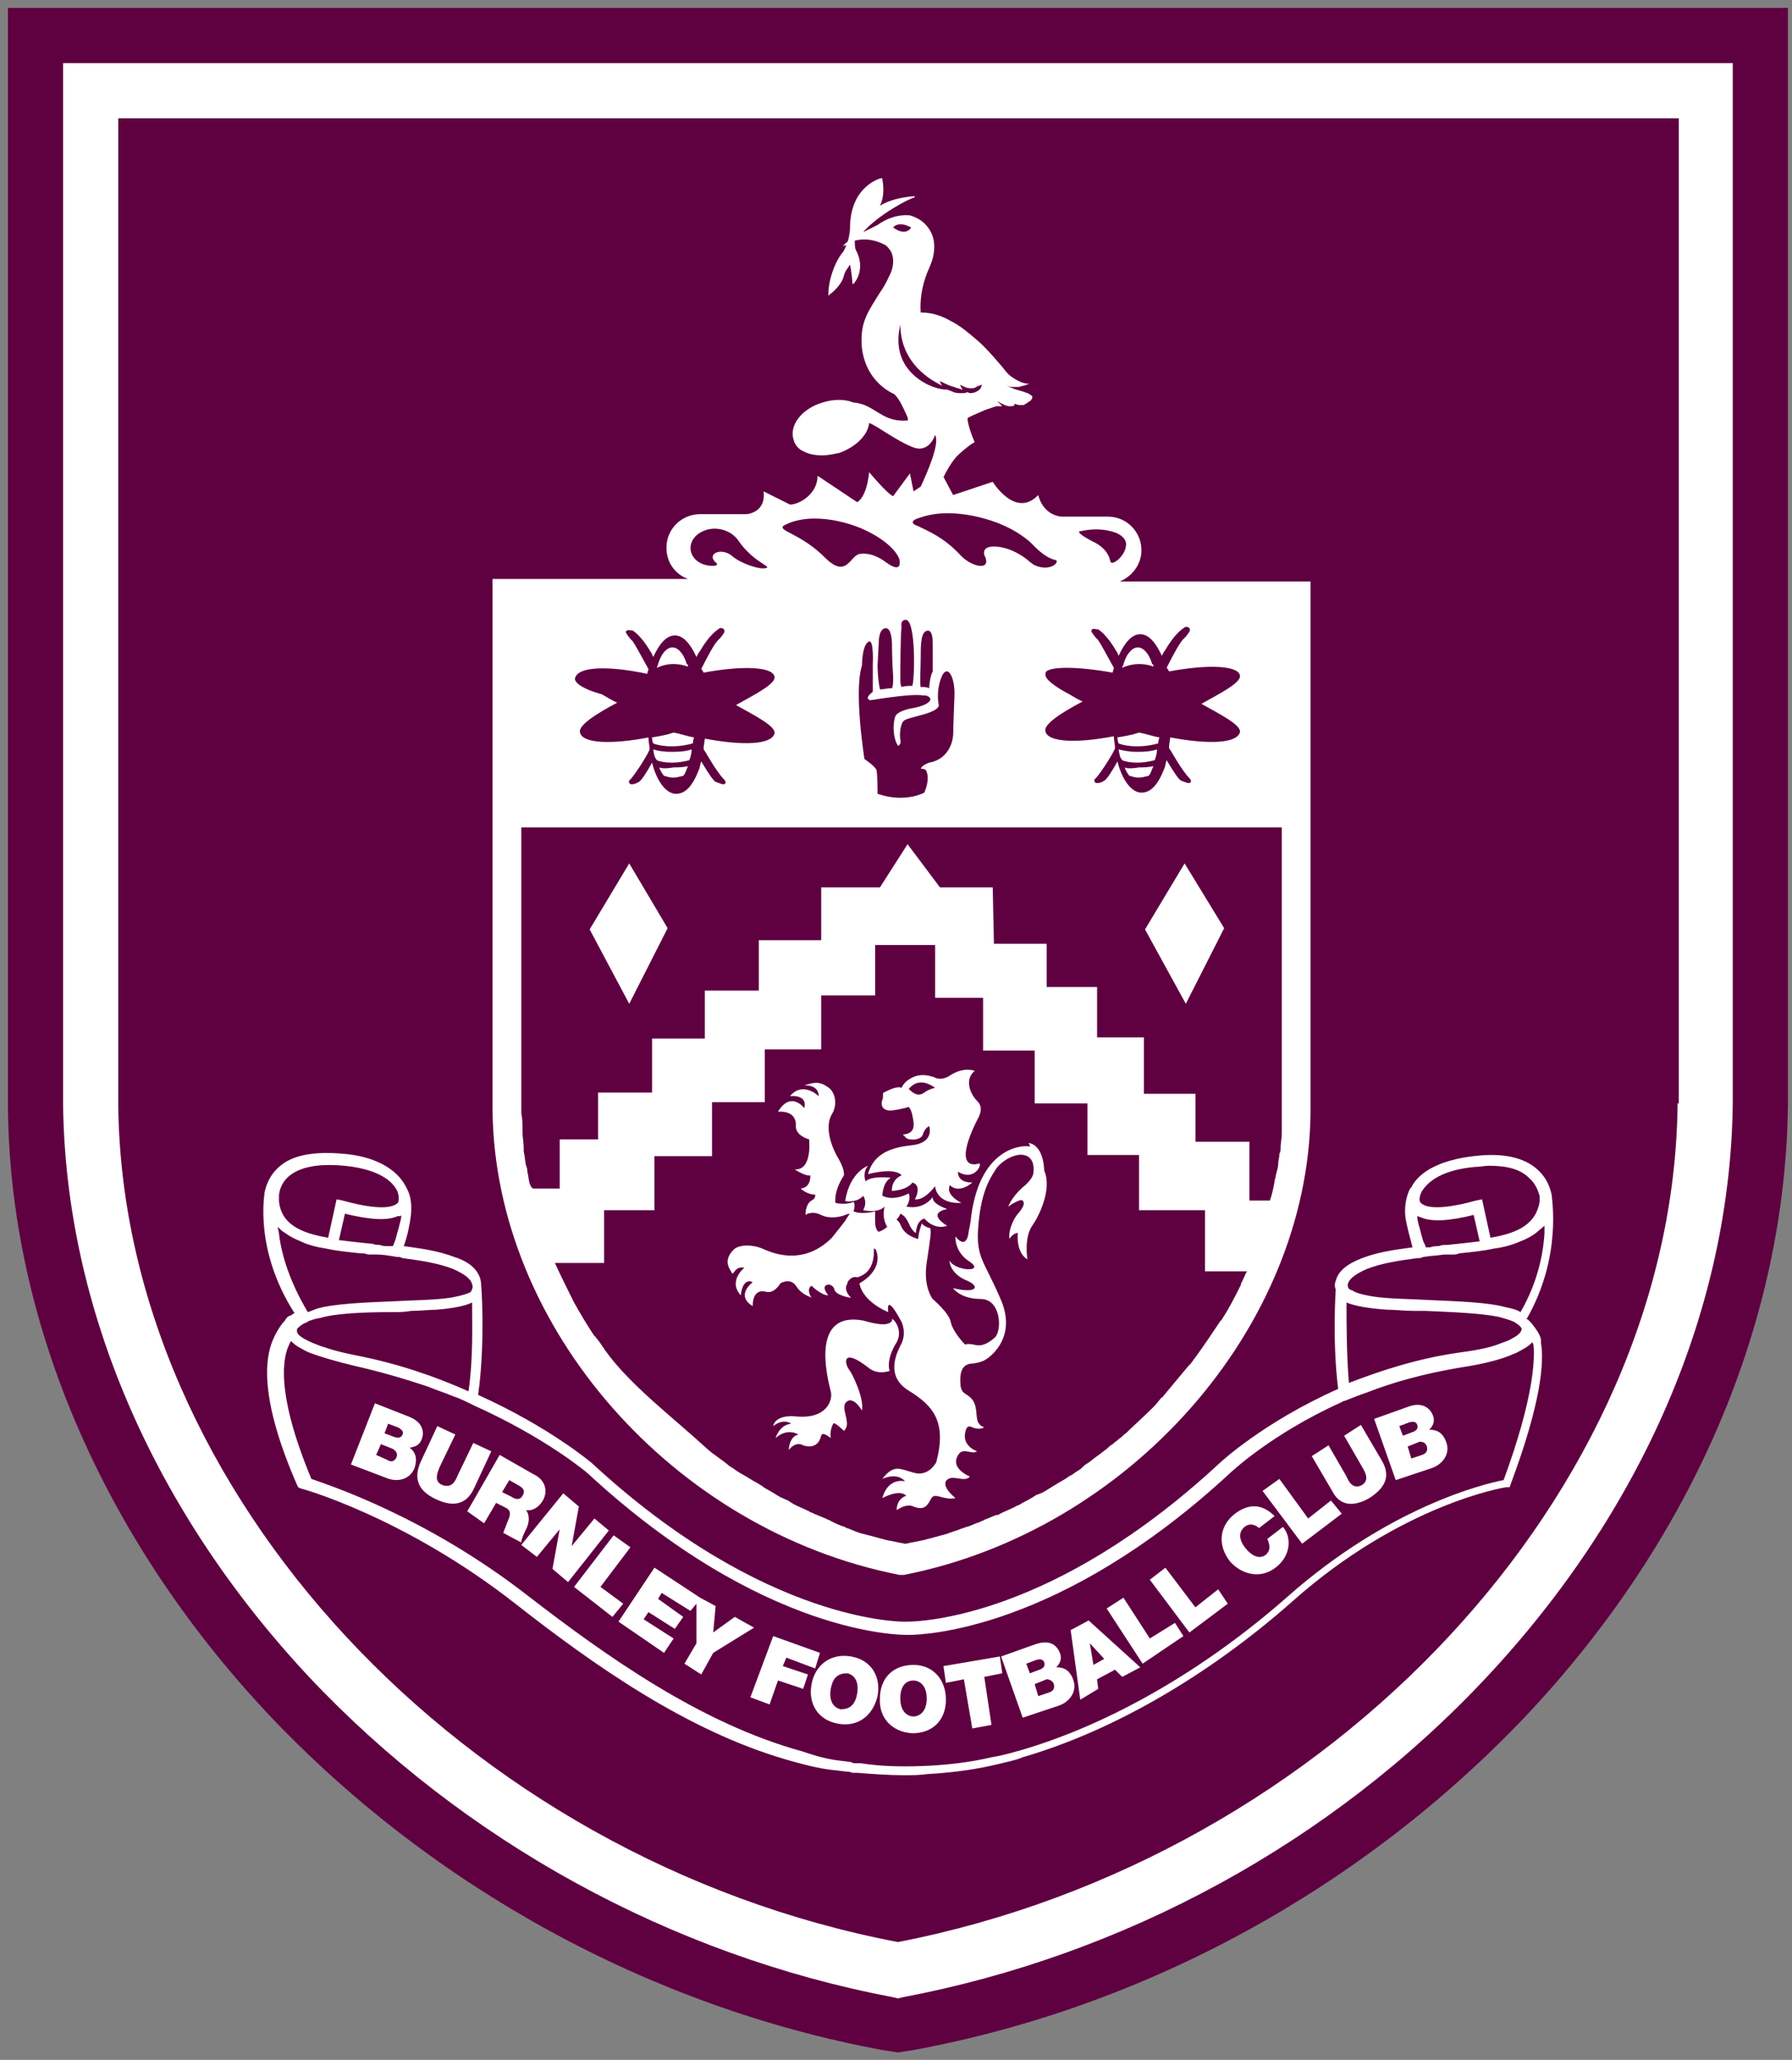 <?xml version="1.0" encoding="UTF-8"?>
<svg width="295" height="339" fill="none" version="1.1" viewBox="0 0 295 339" xmlns="http://www.w3.org/2000/svg">
 <rect x="0" y="0" width="295" height="339" fill="#808080" stroke="none"/>
 <path transform="matrix(3.574 0 0 3.574 -30.607 -8.967)" d="m49.204 96.906c-10.718-1.989-20.774-7.514-28.287-15.47-7.624-8.121-11.934-18.122-11.989-28.066v-50.497h81.989v50.497c-0.111 10-4.365 19.945-11.989 28.066-7.514 7.956-17.514 13.481-28.287 15.47l-0.718 0.111z" clip-path="url(#clipPath574)" fill="#5f0041"/>
 <g fill="#fff">
  <path transform="matrix(3.574 0 0 3.574 -30.607 -8.967)" d="m11.47 5.414v47.956c0.111 9.337 4.144 18.674 11.326 26.354 7.127 7.569 16.685 12.818 26.906 14.751l0.221 0.055 0.221-0.055c10.221-1.934 19.779-7.127 26.906-14.751 7.182-7.68 11.216-17.017 11.326-26.409v-47.901zm74.365 47.901c-0.166 17.845-15.967 34.751-35.912 38.619-20-3.812-35.746-20.773-35.912-38.564v-45.414h71.878v45.359z" clip-path="url(#clipPath568)"/>
  <path transform="matrix(3.574 0 0 3.574 -30.607 -8.967)" d="m27.436 69.171c0.276-0.055 0.442-0.111 0.552-0.387 0.111-0.276 0.111-0.773-0.608-1.05l-1.547-0.608-1.105 2.818 1.602 0.608c0.497 0.221 1.105 0.111 1.326-0.442 0.166-0.497 0-0.773-0.221-0.939zm-0.608 0.442c-0.111 0.221-0.276 0.221-0.442 0.111l-0.497-0.221 0.221-0.497 0.552 0.221c0.166 0.111 0.221 0.221 0.166 0.387zm0.276-1.05c-0.055 0.166-0.221 0.166-0.387 0.111l-0.442-0.166 0.166-0.442 0.442 0.166c0.221 0.111 0.276 0.221 0.221 0.332z" clip-path="url(#clipPath562)"/>
  <path transform="matrix(3.574 0 0 3.574 -30.607 -8.967)" d="m29.536 68.564-0.829-0.387-0.773 1.657c-0.332 0.773-0.111 1.326 0.718 1.713 0.829 0.387 1.436 0.221 1.768-0.552l0.773-1.657-0.829-0.387-0.718 1.492c-0.111 0.276-0.276 0.608-0.718 0.442-0.387-0.166-0.221-0.552-0.111-0.829z" clip-path="url(#clipPath556)"/>
  <path transform="matrix(3.574 0 0 3.574 -30.607 -8.967)" d="m30.862 72.652 0.552-0.939 0.442 0.221c0.332 0.166 0.166 0.442 0.055 0.718-0.055 0.166-0.111 0.276-0.166 0.442l0.829 0.442c0-0.166 0.166-0.497 0.221-0.608 0.166-0.332 0.166-0.663 0-0.884 0.332 0.055 0.608-0.166 0.773-0.442 0.276-0.497 0.055-0.994-0.442-1.215l-1.547-0.884-1.492 2.597zm1.16-1.989 0.387 0.221c0.332 0.166 0.332 0.332 0.221 0.497-0.111 0.221-0.332 0.166-0.497 0.055l-0.442-0.221z" clip-path="url(#clipPath550)"/>
  <path transform="matrix(3.574 0 0 3.574 -30.607 -8.967)" d="m33.293 74.199 1.05-1.271-0.332 1.823 0.718 0.608 1.878-2.376-0.663-0.552-1.05 1.271 0.332-1.823-0.718-0.608-1.934 2.376z" clip-path="url(#clipPath544)"/>
  <path transform="matrix(3.574 0 0 3.574 -30.607 -8.967)" d="m36.773 76.961 0.497-0.608-1.05-0.773 1.381-1.823-0.773-0.552-1.823 2.376z" clip-path="url(#clipPath538)"/>
  <path transform="matrix(3.574 0 0 3.574 -30.607 -8.967)" d="m39.149 78.619 0.442-0.663-1.381-0.884 0.221-0.332 1.216 0.773 0.387-0.552-1.16-0.829 0.166-0.276 1.326 0.829 0.276-0.332v1.823l-0.552 0.939 0.773 0.497 0.552-0.995 1.879-1.16-0.884-0.497-0.995 0.718 0.111-1.216-0.718-0.387-2.099-1.381-1.657 2.486z" clip-path="url(#clipPath532)"/>
  <path transform="matrix(3.574 0 0 3.574 -30.607 -8.967)" d="m44.011 80.994 0.387-1.105 1.16 0.387 0.221-0.663-1.16-0.387 0.166-0.387 1.326 0.497 0.221-0.718-2.155-0.773-1.05 2.818z" clip-path="url(#clipPath526)"/>
  <path transform="matrix(3.574 0 0 3.574 -30.607 -8.967)" d="m45.945 80.055c-0.166 0.884 0.276 1.657 1.216 1.823 0.884 0.166 1.602-0.332 1.823-1.271 0.166-0.884-0.276-1.657-1.216-1.823-0.939-0.166-1.657 0.387-1.823 1.271zm0.884 0.221c0.111-0.663 0.497-0.718 0.773-0.718 0.221 0.055 0.552 0.276 0.442 0.939-0.111 0.663-0.497 0.718-0.773 0.718-0.221-0.055-0.552-0.276-0.442-0.939z" clip-path="url(#clipPath520)"/>
  <path transform="matrix(3.574 0 0 3.574 -30.607 -8.967)" d="m50.586 82.32c0.939 0 1.547-0.608 1.547-1.547 0-0.939-0.608-1.602-1.492-1.602-0.939 0-1.547 0.608-1.547 1.547-0.055 0.884 0.552 1.547 1.492 1.602zm0.055-2.431c0.221 0 0.608 0.166 0.608 0.829s-0.387 0.829-0.608 0.829-0.608-0.166-0.608-0.829 0.332-0.829 0.608-0.829z" clip-path="url(#clipPath514)"/>
  <path transform="matrix(3.574 0 0 3.574 -30.607 -8.967)" d="m52.961 79.834 0.387 2.265 0.884-0.166-0.332-2.21 0.829-0.166-0.111-0.773-2.597 0.442 0.111 0.773z" clip-path="url(#clipPath508)"/>
  <path transform="matrix(3.574 0 0 3.574 -30.607 -8.967)" d="m57.326 81.05c0.497-0.166 0.884-0.663 0.663-1.216-0.166-0.442-0.442-0.552-0.773-0.552 0.166-0.166 0.276-0.387 0.166-0.663-0.111-0.276-0.387-0.663-1.16-0.387l-1.547 0.552 0.994 2.818zm-0.221-0.995c0.055 0.221-0.055 0.332-0.221 0.387l-0.497 0.166-0.166-0.552 0.552-0.221c0.111 0 0.276 0.055 0.332 0.221zm-0.829-1.105c0.166-0.055 0.332-0.055 0.387 0.111 0.055 0.166-0.055 0.276-0.221 0.332l-0.442 0.166-0.166-0.442z" clip-path="url(#clipPath502)"/>
  <path transform="matrix(3.574 0 0 3.574 -30.607 -8.967)" d="m59.149 80.276-0.055-0.442 0.829-0.442 0.332 0.332 0.829-0.442-2.376-2.155-0.829 0.442 0.442 3.204zm-0.387-2.099 0.663 0.718-0.497 0.276z" clip-path="url(#clipPath496)"/>
  <path transform="matrix(3.574 0 0 3.574 -30.607 -8.967)" d="m63.072 77.845-0.387-0.608-1.16 0.718-1.215-1.879-0.773 0.497 1.657 2.542z" clip-path="url(#clipPath490)"/>
  <path transform="matrix(3.574 0 0 3.574 -30.607 -8.967)" d="m65.116 76.354-0.442-0.663-1.05 0.829-1.381-1.823-0.718 0.552 1.823 2.431z" clip-path="url(#clipPath484)"/>
  <path transform="matrix(3.574 0 0 3.574 -30.607 -8.967)" d="m67.381 74.641c0.663-0.552 0.663-1.381 0.276-1.823l-0.718 0.552c0.111 0.276 0.166 0.497-0.055 0.718-0.332 0.276-0.718 0-0.939-0.276-0.276-0.332-0.387-0.718-0.055-0.995 0.276-0.221 0.552-0.055 0.663 0.055l0.718-0.552c-0.552-0.552-1.16-0.608-1.823-0.111-0.718 0.552-0.829 1.437-0.221 2.21 0.552 0.608 1.437 0.829 2.155 0.221z" clip-path="url(#clipPath478)"/>
  <path transform="matrix(3.574 0 0 3.574 -30.607 -8.967)" d="m70.365 72.21-0.497-0.608-1.05 0.829-1.326-1.823-0.773 0.552 1.823 2.431z" clip-path="url(#clipPath472)"/>
  <path transform="matrix(3.574 0 0 3.574 -30.607 -8.967)" d="m71.635 71.492c0.773-0.497 0.995-1.05 0.552-1.768l-0.939-1.602-0.773 0.497 0.829 1.437c0.166 0.276 0.332 0.608 0 0.829-0.387 0.221-0.608-0.111-0.718-0.387l-0.829-1.437-0.773 0.497 0.939 1.602c0.332 0.663 0.939 0.773 1.713 0.331z" clip-path="url(#clipPath466)"/>
  <path transform="matrix(3.574 0 0 3.574 -30.607 -8.967)" d="m74.508 70.11c0.497-0.166 0.884-0.663 0.663-1.216-0.166-0.442-0.442-0.552-0.773-0.552 0.166-0.166 0.276-0.387 0.166-0.663-0.111-0.276-0.442-0.663-1.16-0.387l-1.547 0.552 0.995 2.818zm-0.221-0.995c0.055 0.221-0.055 0.332-0.221 0.387l-0.497 0.166-0.166-0.552 0.552-0.221c0.166 0 0.276 0.055 0.332 0.221zm-0.829-1.105c0.166-0.055 0.332-0.055 0.387 0.111 0.055 0.166-0.055 0.276-0.221 0.332l-0.442 0.166-0.166-0.442z" clip-path="url(#clipPath460)"/>
  <path transform="matrix(3.574 0 0 3.574 -30.607 -8.967)" d="m79.094 63.425-0.166-0.166h-0.055c1.657-2.873 1.16-5.58 1.16-5.746-0.055-0.221-0.166-0.718-0.663-1.16-0.608-0.552-1.602-0.773-2.928-0.608-1.437 0.166-2.486 0.663-2.873 1.437l-0.055 0.055c-0.111 0.221-0.276 0.663-0.221 1.271 0.055 0.442 0.221 0.994 0.332 1.436-0.829 0.111-1.602 0.221-2.321 0.497-0.718 0.276-1.105 0.608-1.215 1.05-0.055 0.111-0.055 0.276 0 0.387 0 0-0.166 2.376 0.111 4.586-3.481 1.547-5.47 3.425-5.47 3.425-7.624 7.072-13.702 7.293-14.42 7.293h-0.055c-0.055 0-6.409 0.111-14.42-7.293 0 0-1.934-1.657-5.249-3.149 0.332-2.32 0.166-5.138 0.111-5.304-0.111-0.442-0.497-0.829-1.216-1.05-0.718-0.276-1.492-0.387-2.32-0.497 0.166-0.442 0.276-0.995 0.332-1.437 0.055-0.608-0.055-0.995-0.221-1.271 0-0.055-0.055-0.055-0.055-0.111-0.442-0.773-1.436-1.326-2.873-1.437-1.326-0.111-2.32 0.055-2.928 0.608-0.497 0.442-0.608 0.939-0.663 1.16 0 0.111-0.497 2.652 1.381 5.58 0 0-0.055 0-0.111 0.055 0 0-0.055 0.055-0.111 0.055-0.111 0.055-0.166 0.111-0.221 0.221-0.166 0.166-0.387 0.497-0.552 0.884-0.387 0.884-0.608 2.762 1.105 6.685l0.055 0.111 0.111 0.055c0.055 0 4.807 1.326 9.889 5.304 3.591 2.818 7.901 5.856 12.486 7.182l0.387 0.111c0.608 0.166 1.271 0.332 1.934 0.387l0.442 0.055c0.055 0 0.166 0 0.276 0.055h0.221c0.718 0.055 1.436 0.111 2.155 0.111 0.387 0 0.718 0 1.105-0.055 0.939-0.055 1.934-0.166 2.928-0.387 0.718-0.166 1.216-0.276 1.437-0.387 4.199-1.216 8.619-3.812 12.431-7.182 5.028-4.475 9.779-5.249 9.834-5.249h0.166l0.055-0.166c1.381-3.702 1.547-5.58 1.381-6.519 0.055-0.276-0.276-0.663-0.442-0.884zm-5.028-6.077c0.387-0.608 1.215-0.995 2.431-1.105 0.221 0 0.442-0.055 0.663-0.055 0.829 0 1.437 0.166 1.823 0.552 0.387 0.332 0.442 0.718 0.497 0.829v0.221 0.055c-0.166 0.995-0.939 1.437-2.265 1.657l-0.387-1.768-0.276 0.055c-1.989 0.552-2.431 0.221-2.542 0.111-0.166-0.166 0.055-0.552 0.055-0.552zm-0.055 1.215c0.497 0.221 1.326 0.166 2.431-0.111l0.276 1.216c-0.442 0.055-0.939 0.111-1.492 0.166h-0.055c-0.111 0-0.221 0-0.331 0.055-0.111 0-0.276 0-0.387 0.055h-0.221c0-0.055-0.055-0.166-0.111-0.276-0.055-0.166-0.111-0.387-0.166-0.608-0.055-0.166-0.111-0.387-0.111-0.552 0.055 0 0.111 0.055 0.166 0.055zm-3.37 3.094c0.055-0.276 0.387-0.497 0.884-0.718 0.718-0.276 1.492-0.387 2.321-0.497 0.111 0 0.166 0 0.276-0.055 0.332-0.055 0.608-0.055 0.939-0.111h0.055 0.111 0.221c0.111 0 0.221 0 0.332-0.055 0.552-0.055 1.105-0.111 1.602-0.221 0.442-0.055 0.829-0.166 1.216-0.332 0.276-0.111 0.497-0.221 0.718-0.387 0.111-0.111 0.276-0.221 0.387-0.332v0.332c-0.055 0.994-0.332 2.32-1.105 3.646-0.166-0.111-0.387-0.166-0.663-0.221-0.773-0.221-2.155-0.276-3.481-0.332-0.939-0.055-1.934-0.055-2.652-0.166-0.663-0.111-0.884-0.221-0.939-0.276-0.221-0.055-0.221-0.166-0.221-0.276zm-0.055 0.939v-0.111c0.387 0.166 1.05 0.276 1.879 0.332 0.387 0 0.773 0.055 1.215 0.055h0.552c1.271 0.055 2.597 0.111 3.37 0.276 0.221 0.055 0.387 0.111 0.552 0.166 0.111 0.055 0.166 0.055 0.221 0.111 0.276 0.166 0.276 0.276 0.276 0.276 0 0.111-0.111 0.276-0.442 0.442-0.166 0.111-0.387 0.166-0.663 0.276-0.442 0.166-1.05 0.276-1.878 0.387-1.879 0.276-3.536 0.829-4.972 1.381-0.111-1.326-0.111-2.762-0.111-3.591zm-43.536-4.144c0 0.166-0.055 0.332-0.111 0.552s-0.111 0.387-0.166 0.608c-0.055 0.111-0.055 0.166-0.111 0.276h-0.221c-0.111 0-0.276 0-0.387-0.055-0.111 0-0.221 0-0.332-0.055h-0.055c-0.552-0.055-1.05-0.111-1.492-0.166l0.276-1.215c1.16 0.276 1.934 0.332 2.431 0.111 0.11 0 0.166 0 0.166-0.055zm-5.193-1.768c0.497-0.442 1.381-0.608 2.542-0.497 1.215 0.111 2.099 0.497 2.431 1.105 0.055 0.055 0.166 0.442 0.055 0.608-0.111 0.111-0.552 0.442-2.542-0.111l-0.276-0.055-0.387 1.768c-1.326-0.221-2.155-0.663-2.265-1.657v-0.055-0.221c0-0.111 0.055-0.552 0.442-0.884zm-0.442 2.652c0-0.111-0.055-0.221-0.055-0.332 0.111 0.111 0.221 0.221 0.332 0.276 0.221 0.166 0.442 0.276 0.718 0.387 0.332 0.166 0.773 0.276 1.16 0.332 0.497 0.111 1.05 0.166 1.602 0.221 0.111 0 0.221 0 0.332 0.055h0.221 0.111 0.055c0.332 0 0.608 0.055 0.939 0.111 0.111 0 0.166 0 0.276 0.055 0.829 0.111 1.602 0.221 2.321 0.497 0.497 0.221 0.829 0.442 0.884 0.718 0.055 0.111 0 0.221-0.055 0.332-0.055 0.055-0.332 0.166-0.939 0.276-0.718 0.111-1.713 0.111-2.652 0.166-1.326 0.055-2.707 0.111-3.481 0.332-0.166 0.055-0.276 0.111-0.442 0.166-0.829-1.381-1.216-2.652-1.326-3.591zm0.829 4.475v-0.111c0.055-0.055 0.166-0.166 0.276-0.221 0.055-0.055 0.166-0.055 0.221-0.111 0.055-0.055 0.166-0.055 0.276-0.11 0.055 0 0.166-0.055 0.276-0.055 0.718-0.221 2.044-0.276 3.37-0.276 0.276 0 0.552 0 0.829-0.055 0.442 0 0.829-0.055 1.16-0.055 0.718-0.055 1.326-0.166 1.657-0.332v0.111c0 0.884 0.055 2.486-0.166 3.978-1.492-0.663-3.204-1.271-5.193-1.657-0.552-0.111-0.994-0.221-1.326-0.332-0.111-0.055-0.221-0.055-0.332-0.111-1.05-0.387-1.05-0.608-1.05-0.663zm55.58 6.851c-0.884 0.166-5.249 1.215-9.945 5.359-3.757 3.315-8.121 5.856-12.265 7.072-0.221 0.055-0.718 0.221-1.381 0.332-0.939 0.221-1.878 0.332-2.818 0.387-1.05 0.055-2.155 0.055-3.204-0.111h-0.221c-0.055 0-0.166 0-0.221-0.055l-0.442-0.055c-0.497-0.055-0.994-0.166-1.492-0.332l-0.332-0.11c-4.641-1.271-9.005-4.365-12.652-7.182-4.696-3.646-9.171-5.083-9.945-5.359-1.657-3.978-1.326-5.635-0.994-6.243 0-0.055 0.055-0.055 0.055-0.111 0.111 0.111 0.221 0.221 0.442 0.332 0.111 0.055 0.276 0.166 0.442 0.221 0.442 0.166 1.16 0.387 2.099 0.608 1.216 0.276 2.321 0.608 3.315 0.939 0.387 0.166 0.773 0.276 1.16 0.442 0.332 0.111 0.663 0.276 0.995 0.442 3.315 1.492 5.193 3.094 5.193 3.094 8.122 7.514 14.475 7.458 14.751 7.458h0.055c0.718 0 6.961-0.221 14.751-7.403 0 0 1.879-1.823 5.193-3.315 0.055-0.055 0.166-0.055 0.276-0.111 0.276-0.111 0.552-0.221 0.884-0.332 1.271-0.497 2.707-0.884 4.365-1.16 1.105-0.166 1.878-0.387 2.376-0.608 0.166-0.055 0.332-0.166 0.442-0.221 0.221-0.111 0.331-0.221 0.442-0.332 0 0.055 0.055 0.111 0.055 0.166 0.055 0.663 0 2.431-1.381 6.188z" clip-path="url(#clipPath454)"/>
  <path transform="matrix(3.574 0 0 3.574 -30.607 -8.967)" d="m49.867 64.309c0.332-0.608-0.221-1.16-0.221-1.05 0.055 0.166-0.276 0.221-0.276 0.221-0.332 0.055-1.05-0.166-1.05-0.166-2.431-0.442-1.657 2.597-1.492 3.26 0.111 0.387-0.166 1.271-1.547 1.16-1.05-0.111-1.105 0.442-1.105 0.442 0.497-0.387 0.829-0.111 0.829-0.111-0.552 0.055-0.718 0.663-0.718 0.663 0.552-0.497 1.05-0.166 1.05-0.166-0.442 0.111-0.442 0.718-0.442 0.718 0.332-0.442 0.663-0.221 0.663-0.221s0.663 0.276 0.829-0.442c0.055-0.221 0.442 0.111 0.442 0.111-0.055-0.276 0.055-0.552 0.111-0.663 0.055-0.111 0.497 0.332 0.497 0.332 0.221-0.221 0.111-0.497 0.111-0.552 0-0.111-0.166-0.497-0.055-0.718 0.332-0.442 0.773 0.331 0.773 0.331 0.111-0.608-0.497-1.768-0.552-1.823-0.276-0.332-0.387-1.105 0.829-0.166 0.442 0.387 0.995 0.166 0.995 0.166-0.166-0.608 0.332-1.326 0.332-1.326z" clip-path="url(#clipPath448)"/>
  <path transform="matrix(3.574 0 0 3.574 -30.607 -8.967)" d="m48.32 57.569s0.221 0.276 0 0.663c0 0 0.663 0.166 0.995-0.166 0 0-0.166 0.442 0.111 0.939 0 0 0.497-0.276 0.608-0.608 0 0 0.221 0.055 0.387 0.442 0.166 0.387 0.332 0.442 0.332 0.442s0-0.552 0.387-0.663c0 0 0.442 0.552 1.05 0.332 0 0-0.995-0.552 0-0.773 0 0-0.718-0.221-0.663-0.552 0 0-0.387 0.608-1.215 0.442 0 0 0.221-0.276 0.111-0.608 0 0-0.663 0.387-1.216 0.111 0 0 0-0.608 0.387-0.829 0 0-0.884-0.111-1.16 0.166 0 0-0.166-0.387 0.111-0.718 0 0-0.829 0.276-1.05 1.602-0.055 0.055 0.552 0.111 0.829-0.221z" clip-path="url(#clipPath442)"/>
  <path transform="matrix(3.574 0 0 3.574 -30.607 -8.967)" d="m42.851 60.884s-0.773 0.608-0.166 1.271c0 0 0.055-0.829 0.552-0.608 0 0-0.829 0.608 0 1.105 0 0-0.055-0.829 0.608-0.663 0.387 0.111 0.663-0.387 0.663-0.387s0.442-0.276 0.718 0.111c0.276 0.442 0.663 0.497 0.718 0.552 0 0-0.276-0.387 0-0.552 0 0 0.442 0.442 0.773 0.442 0 0-0.387-0.442 0-0.497 0 0 0.221 0 0.276 0.221 0.055 0.276 0.718 0.387 0.773 0.387 0 0-0.387-0.332-0.166-0.663v-0.055c0.221-0.332 0.442-0.221 0.442-0.221 0.829-0.221 0.773-1.105 0.773-1.326 0.055 0 0.111 0.055 0.111 0.111 0.111 0.276 0.166 0.939-0.773 1.492 0 0 0.055 0.773 1.326 1.326 0 0-0.166-0.995 0.608 0.442 0 0 0.276 0.552-0.055 1.105-0.276 0.552-0.608 1.492 0.442 2.099 1.05 0.663 1.713 1.381 1.216 3.26 0 0-0.332 0.663-0.995 0.497-0.663-0.166-0.939-0.442-1.492 0.276 0 0 0.663-0.332 1.05 0.111 0 0-0.773-0.221-1.05 0.773 0 0 0.773-0.442 1.105-0.111 0 0-0.442 0.111-0.442 0.663 0 0 0.442-0.332 0.773-0.166 0.552 0.221 0.663-0.111 0.829-0.387 0.166-0.276 0.552 0.111 1.105 0 0 0-0.773-0.608-0.332-0.884 0.276-0.166 0.773 0.166 0.995-0.111 0 0-0.995-0.387-0.497-1.05 0.221-0.276 0.608 0.055 0.829-0.111 0 0-0.663-0.221-0.552-0.829 0.055-0.387 0.221-0.332 0.332-0.276 0.111 0.055 0.387 0.111 0.552 0 0 0-0.276-0.055-0.332-0.387-0.055-0.332 0-0.773-0.387-1.05-0.221-0.166-0.387-0.166-0.387-0.718 0-0.663 0.276-0.718 0.442-0.773 0.166 0 0.552-0.055 0.773-0.221 0 0 1.437-0.884 0.663-2.707s-1.16-1.934-1.05-3.37 0.442-2.099 0.773-2.597c0.221-0.387 0.718-0.663 1.05-0.718 0 0 0.829-0.166 0.718 0.829 0 0 0 0.276-0.497 0.663-0.497 0.442-0.663 0.884-0.663 0.884s0.552-0.387 0.663-0.276 0.055 0.276-0.166 0.552c-0.221 0.221-0.497 0.773-0.442 1.216 0 0 0.166-0.276 0.387-0.276 0 0-0.111 0.884 0.442 1.216 0 0-0.166-0.995 0.221-1.547 0.276-0.387 0.939-1.657 0.552-2.542 0 0 0-1.16-0.718-1.271 0 0 0.111 0.221 0.055 0.166-0.055-0.055-2.265-0.221-2.707 3.26 0 0.166-0.111 0.663-0.111 0.663s-0.055 0.884-0.608 0.221c0 0-0.055 0.718 0.663 1.16 0.718 0.497-0.663 0.442-0.939-0.055 0 0 0 0.552 0.718 0.884 0.718 0.276 0.608 0.663-0.552 0.387 0 0 0.332 0.497 1.271 0.497 0.939 0 0.994 1.437 0.663 1.768-0.497 0.442-0.773 0.387-0.994 0.332-0.276-0.055-0.387 0-0.387 0s-0.552-0.552-0.663-1.05c-0.055-0.387-0.829-1.05-0.829-1.05s-0.442-0.552-0.276-1.657c0.166-1.105 0.221-1.437 0.166-1.602 0 0-0.276-0.055-0.387-0.221 0 0-0.166 0.442-0.166 0.718 0 0-0.552-0.111-0.773-0.552-0.166-0.442-0.331-0.332-0.331-0.332s-0.332 0.442-0.718 0.552c0 0-0.166-0.055-0.166-0.497v-0.276-0.166s-0.608 0.166-0.995 0c0 0 0.111-0.276 0-0.442 0 0-0.276 0.166-0.829 0.055 0 0-0.111-0.497 0.387-1.271 0 0 0.055-0.221-0.221-0.718-0.276-0.442-0.718-1.437-0.332-2.099 0.276-0.442 0.166-1.05-0.221-1.271-0.332-0.221-0.552-0.221-1.05-0.055 0 0 0.663-0.055 0.663 0.497 0 0-0.718-0.718-1.326 0 0 0 0.829-0.111 0.663 0.552 0 0-0.608-0.829-1.216 0.166 0 0 0.829-0.111 0.829 0.608-0.055 0.497 0.608 0.663 0.608 0.663s0.166 1.436-0.663 1.381c0 0 0.497 0.332 0.718 0.276 0 0 0.055 0.552-0.442 0.608 0 0 0.276 0.276 0.663 0.276 0 0 0.055 0.166-0.166 0.276-0.276 0.166-0.276 0.608-0.276 0.663 0 0 0.276-0.221 0.718 0s0.995 0.055 1.105 0c0 0 0.111-0.055 0.221-0.055-0.055 0.055-0.111 0.166-0.221 0.332-0.166 0.221-0.387 0.497-0.608 0.773-0.608 0.608-1.657 1.216-3.204 0.497-0.387-0.166-1.05-0.221-1.326 0.055-0.276 0.276-0.387 0.608-0.111 0.995 0.111 0.332 0.111-0.276 0.608-0.166z" clip-path="url(#clipPath436)"/>
  <path transform="matrix(3.574 0 0 3.574 -30.607 -8.967)" d="m50.088 56.63c-0.497 0.221-0.442 0.718-0.442 0.718 0.773-0.055 0.939-0.387 0.939-0.387 0.442 0.111 0.166 0.718 0.111 0.773h0.111c0.166 0 0.497-0.166 0.829-0.608 0 0.111 0.111 0.829 1.216 0.773 0 0-0.718-0.332-0.552-0.773v-0.055c0.442 0.442 1.05-0.111 1.05-0.111-0.608 0-0.663-0.332-0.663-0.497 0.718 0.442 1.105-0.276 0.995-0.387 0 0-1.271 0.497-0.221-1.768 0.111-0.276 0.497-0.718 0.111-1.105-0.387-0.387-0.552-1.05-0.111-1.381 0 0-0.497-0.221-1.16 0.221-0.332 0.221-0.608 0.111-0.608 0.111s-0.552-0.276-1.05-0.055c-0.387 0.166-0.497 0.387-0.552 0.497-0.276-0.11-0.773 0.221-0.829 0.221-0.055 0 0 0.221-0.055 0.332-0.055 0.111-0.111 0.497 0.387 0.497 0.497-0.055 0.829-0.166 0.829-0.166s0.111 0.111 0.166 0.387c0.055 0.332 0.221 0.829-0.442 0.884l0.166 0.166c0.166 0.111 0.718 0.111 0.773-0.221 0.111-0.276 0.276-0.332 0.276-0.332s0.276 0.773-0.829 0.884c-1.105 0.111-1.768 0.497-1.989 1.326 1.326-0.332 1.547 0.055 1.547 0.055zm1.05-3.812c-0.221 0.166-0.442 0.111-0.718-0.166 0.276-0.332 0.663-0.442 1.216-0.055 0 0-0.276 0.055-0.497 0.221z" clip-path="url(#clipPath430)"/>
  <path transform="matrix(3.574 0 0 3.574 -30.607 -8.967)" d="m39.315 45.249-1.768-2.983-1.823 3.039 1.823 3.425z" clip-path="url(#clipPath424)"/>
  <path transform="matrix(3.574 0 0 3.574 -30.607 -8.967)" d="m64.95 45.249-1.823-2.983-1.823 3.039 1.879 3.425z" clip-path="url(#clipPath418)"/>
  <path transform="matrix(3.574 0 0 3.574 -30.607 -8.967)" d="m49.978 75.028h0.221c10.387-2.044 18.619-11.381 18.729-21.271v-24.475h-8.784c0.552-0.221 0.995-0.773 0.995-1.437 0-0.829-0.663-1.547-1.547-1.547h-2.155c-0.884-0.111-1.05-0.995-1.05-0.995-1.05 1.105-2.099-0.608-2.099-0.608l-1.823 0.608-0.442-0.829c0.221-0.442 0.497-0.884 0.773-1.105 0.497-0.442 0.663-0.497 0.663-0.497-0.221-0.497-0.332-0.939-0.332-1.105 0.055-0.055 0.442-0.221 0.829-0.387 0.166-0.055 0.332-0.111 0.497-0.166h0.276l-0.221-0.221c0.055 0 0.166 0.111 0.221 0.111 0.111 0.055 0.221 0.111 0.332 0.111s0.276 0 0.221-0.111c0.055 0 0.166 0.055 0.221 0.055h0.221c0.055-0.055 0.111-0.055 0.166-0.11 0.055-0.055 0.111-0.055 0.166-0.111 0-0.055 0.055-0.055 0.055-0.111 0-0.055 0-0.111-0.055-0.111-0.111-0.111-0.221-0.111-0.332-0.166l-0.387-0.111c-0.111-0.055-0.166-0.055-0.276-0.111-0.276-0.111 0 0 0.111 0h0.276c0.111 0 0.166-0.055 0.276-0.055l0.276-0.111s-0.276 0.111-0.884-0.332c-0.221-0.166-0.332-0.387-0.497-0.552-0.332-0.387-0.663-0.773-1.05-1.105s-0.773-0.663-1.216-0.884c-0.387-0.221-0.829-0.387-1.326-0.387h-0.055c0-0.055-0.111-0.939 0.387-2.044 0.276-0.608 0.331-1.216 0.055-1.713-0.221-0.387-0.552-0.608-0.939-0.718-0.055 0-0.718-0.111-1.492 0.442-0.221 0.111-0.442 0.221-0.663 0.331 0.663-0.773 2.099-1.547 2.376-1.602v-0.055c-0.055 0-0.995 0.055-1.602 0.442 0.111-0.221 0.221-0.608 0.111-1.216v-0.055h-0.055s-1.437 0.332-1.437 2.32c0 0 0 0.276-0.11 0.608-0.166 0.111-0.221 0.221-0.221 0.221 0.055-0.055 0.111-0.055 0.166-0.055-0.055 0.111-0.111 0.276-0.221 0.387-0.332 0.442-0.608 1.216-0.608 1.879v0.055l0.055-0.055s0.552-0.387 0.663-0.884c0.055-0.221 0.221-0.387 0.276-0.497 0.055 0.221 0.111 0.718 0.111 0.829v0.055h0.055c0.111-0.111 0.552-0.718 0.111-1.547-0.055-0.111-0.055-0.276-0.055-0.442 0.718-0.166 1.216 0.111 1.437 0.221 0.111 0.111 0.221 0.221 0.276 0.387 0.111 0.332 0.055 0.718-0.166 1.105-0.166 0.387-0.387 0.663-0.552 0.939-0.442 0.718-0.773 1.216-0.663 2.321 0.166 1.271 0.995 1.878 1.492 2.099 0.276 0.276 0.442 0.718 0.552 0.939 0.166 0.332 0 0.276 0 0.276-0.939 0.055-1.271-0.442-1.934-0.718-0.166-0.055-0.332-0.11-0.497-0.11-0.387-0.166-0.939-0.166-1.437 0-0.939 0.276-1.547 1.05-1.326 1.713 0.055 0.221 0.221 0.442 0.497 0.552 0.221 0.111 0.497 0.166 0.829 0.166 0.221 0 0.497-0.055 0.773-0.111 0.773-0.276 1.326-0.829 1.381-1.381 0.332 0.111 1.271 0.829 1.989 1.105 0.773 0.331 1.05-0.552 1.05-0.552 0.221 0.387-0.332 1.657-0.663 2.376l-0.332 0.221-0.166-0.829-0.773 1.05c-0.276-0.111-1.105-1.105-1.105-1.105-0.111 1.05-0.442 1.326-0.552 1.381l-1.823-1.216c0 0.829-0.829 1.326-1.271 1.326l-1.216-0.608c0.111 0.884-0.608 1.05-0.829 1.05h-2.099c-0.829 0-1.547 0.663-1.547 1.547 0 0.663 0.387 1.216 0.995 1.437h-9.005v24.475c0.111 10 8.342 19.337 18.729 21.381zm8.343-48.066h0.055c0.995-0.221 1.657 0.111 1.657 0.111 0.332 0.166 0.442 0.387 0.387 0.608-0.055 0.442-0.663 0.939-0.718 0.663-0.111-0.608-0.773-0.884-0.773-0.884s-0.884-0.442-0.608-0.497zm1.492 6.519c0-0.055 0.055-0.166 0.055-0.221-0.331-0.608-0.608-1.105-0.718-1.271-0.055-0.055-0.055-0.055-0.111-0.111-0.166-0.221-0.276-0.332-0.166-0.387 0.055-0.055 0.166 0 0.276 0 0 0 0.387 0.221 0.829 0.995 0.055 0.055 0.055 0.111 0.111 0.221 0.276-0.608 0.608-0.995 0.995-0.995 0.387 0 0.718 0.387 0.995 0.995 0.055-0.111 0.111-0.221 0.166-0.276 0.442-0.773 0.829-0.995 0.829-0.995 0.055-0.055 0.166-0.111 0.276 0 0.055 0.111 0 0.166-0.166 0.387l-0.111 0.111c-0.166 0.166-0.442 0.663-0.773 1.326 0.055 0.055 0.055 0.055 0.111 0.166 1.768-0.331 3.149-0.276 3.26 0.166 0.111 0.332-0.884 0.829-1.768 1.326 0.884 0.497 1.878 0.994 1.768 1.326-0.166 0.497-1.436 0.552-3.204 0.221l-0.055 0.387v0.111l0.111 0.166s0.497 0.884 0.829 1.216c0.111 0.111 0.055 0.166 0.055 0.166 0 0.055-0.055 0.055-0.111 0.055-0.055 0-0.166-0.055-0.332-0.111-0.111-0.055-0.332-0.387-0.663-0.939-0.055 0.111-0.055 0.276-0.111 0.387-0.276 0.718-0.608 1.105-1.05 1.105s-0.884-0.552-1.105-1.437c-0.276 0.497-0.497 0.829-0.608 0.884-0.166 0.111-0.276 0.111-0.332 0.111-0.055 0-0.055 0-0.111-0.055 0 0-0.055-0.111 0.055-0.166 0.332-0.387 0.829-1.216 0.829-1.271 0 0 0.055-0.055 0.055-0.166 0 0-0.055-0.387-0.055-0.497-1.713 0.332-3.039 0.276-3.149-0.221-0.111-0.332 0.773-0.884 1.713-1.381-0.276-0.111-0.497-0.276-0.718-0.387-0.608-0.332-1.05-0.663-0.994-0.884-0.055-0.332 1.271-0.387 3.094-0.055zm-10.11-20.497s0.221-0.332 0.829 0c0 0-0.221 0.442-0.829 0zm0.332 4.475c0 2.044 1.878 2.762 1.934 2.818-0.055-0.055-0.111-0.166-0.111-0.221 0.221 0.111 0.442 0.221 0.663 0.276 0.111 0.055 0.221 0.055 0.332 0.111h0.055c-0.055-0.055-0.111-0.166-0.111-0.221 0.166 0.111 0.332 0.166 0.497 0.166 0.055 0 0.166 0 0.221-0.055l0.11-0.055c0.055 0 0.111-0.055 0.166-0.055 0 0.055-0.055 0.111-0.055 0.166l-0.111 0.111c-0.11 0.055-0.221 0.111-0.331 0.111-0.055 0-0.111 0-0.166-0.055-0.055 0.055-0.166 0.055-0.276 0.055s-0.276 0-0.387-0.055c-0.111-0.055-0.166-0.055-0.276-0.111-0.552 0.055-2.707-0.718-2.155-2.983zm0.884 8.895c1.657-0.608 3.702 0.276 3.702 0.276 0.663 0.276 1.05 0.552 1.381 0.829 0.111 0.111 0.166 0.166 0.221 0.221 0.221 0.221 0.608 0.552 0.939 0.608 0.276 0.055-0.221 0.608-0.995 0.221-0.055-0.055-0.166-0.111-0.276-0.221-0.773-0.608-1.436-0.608-1.436-0.608-0.718-0.055-0.552 0.387-0.552 0.387 0.387 0.773-0.608 0.552-1.105 0-0.773-0.829-1.492-1.105-1.934-1.326-0.497-0.166-0.166-0.332 0.055-0.387zm0.276 11.602c0.055 0.055 0.221 0.387-0.055 1.05 0 0-0.884 0.497-2.155 0.055 0-0.055 0-0.939-0.055-1.105-0.055-0.166-0.552-0.497-0.552-0.497 0-0.055-0.497-3.094-0.111-4.309 0 0 0-0.995 0.332-1.105 0.221-0.055 0.166 1.05 0.166 1.05v1.271c-0.442 0.332-0.111 0.387-0.111 0.387 1.381-0.221 2.099-0.276 2.431-0.221h0.111c0.221 0.055 0.221 0.166 0.221 0.166s0.055 0.276-0.939 0.442c0 0-0.552 0.111-0.663 0.332s-0.166 0.939 0.111 1.381c0 0 0.166-0.055 0.111-0.276-0.055-0.221 0-0.773 0.166-0.884 0.166-0.166 1.602-0.332 1.602-0.718 0 0-0.166-0.663 0.166-1.381 0.276-0.497 0.608 0.166 0.552 1.05 0 0-0.055 1.381-0.055 1.657 0 0.276-0.166 1.16-1.105 1.326 0 0-0.332 0.111-0.387 0.276-0.055 0 0.166 0 0.221 0.055zm-1.492-4.309c0 0.276 0 0.442-0.055 0.552-0.221 0-0.387 0.055-0.552 0.055-0.111-0.497-0.111-1.105-0.111-1.105l0.055-1.05c0-0.055 0-0.663 0.332-0.663 0.276 0 0.276 0.718 0.276 0.718s0 0.773 0.055 1.492zm1.271-0.939c0-0.497 0-1.16 0.332-1.16 0.221 0 0.221 0.442 0.221 0.718v1.16c-0.111 0.166-0.166 0.663-0.166 0.773-0.111-0.055-0.221-0.055-0.387-0.055-0.055-0.111 0-0.939 0-1.437zm-0.718-1.657h0.055c0.442 0.11 0.387 2.707 0.276 3.039-0.166 0-0.332 0-0.497 0.055-0.055-0.111-0.055-0.221-0.055-0.387 0-0.276 0-1.989 0.055-2.376-0.055-0.276 0.111-0.331 0.166-0.331zm-5.304-4.475c1.492-0.552 3.315 0.276 3.315 0.276 1.492 0.663 1.713 1.381 1.713 1.381s0.221 0.773-0.608 0.166c-0.663-0.497-1.16-0.387-1.16-0.387-0.497 0-0.608 1.215-1.657 0.166-0.718-0.718-1.381-0.994-1.768-1.215-0.387-0.221-0.055-0.276 0.166-0.387zm-4.199 0.497c0.663-0.442 1.492-0.166 1.823 0.331 0.718 1.05 1.657 1.216 1.216 1.271-0.276 0.055-1.105-0.221-1.492-0.552-0.497-0.442-1.271-0.111-0.718 0.332 0.055 0.055-0.055 0.111-0.166 0.111-1.05 0-1.381-0.995-0.663-1.492zm-5.691 6.63c0.166-0.497 1.492-0.552 3.315-0.166 0-0.055 0.055-0.166 0.055-0.221-0.332-0.608-0.608-1.105-0.718-1.271l-0.111-0.111c-0.166-0.221-0.276-0.332-0.166-0.387 0.055-0.055 0.166 0 0.276 0 0 0 0.387 0.221 0.829 0.995 0.055 0.055 0.055 0.111 0.111 0.221 0.276-0.608 0.608-0.995 0.995-0.995 0.387 0 0.718 0.387 0.994 0.995 0.055-0.111 0.111-0.221 0.166-0.276 0.442-0.773 0.829-0.995 0.829-0.995 0.055-0.055 0.166-0.111 0.276 0 0.055 0.111 0 0.166-0.166 0.387-0.055 0.055-0.055 0.055-0.111 0.111-0.166 0.166-0.442 0.663-0.773 1.326 0.055 0.055 0.055 0.055 0.111 0.166 1.768-0.332 3.149-0.276 3.26 0.166 0.111 0.332-0.884 0.829-1.768 1.326 0.884 0.497 1.879 0.995 1.768 1.326-0.166 0.497-1.437 0.552-3.204 0.221l-0.055 0.387v0.111l0.111 0.166s0.497 0.884 0.829 1.215c0.111 0.111 0.055 0.166 0.055 0.166 0 0.055-0.055 0.055-0.111 0.055-0.055 0-0.166-0.055-0.332-0.111-0.111-0.055-0.332-0.387-0.663-0.939-0.055 0.111-0.055 0.276-0.111 0.387-0.276 0.718-0.608 1.105-1.05 1.105s-0.884-0.552-1.105-1.437c-0.276 0.497-0.497 0.829-0.608 0.884-0.166 0.111-0.276 0.111-0.332 0.111s-0.055 0-0.111-0.055c0 0-0.055-0.111 0.055-0.166 0.332-0.387 0.829-1.216 0.829-1.271 0 0 0.055-0.055 0.055-0.166 0 0-0.055-0.387-0.055-0.497-1.713 0.332-3.039 0.276-3.149-0.221-0.111-0.332 0.773-0.884 1.713-1.381-0.276-0.111-0.497-0.276-0.718-0.387-0.829-0.221-1.326-0.552-1.216-0.773zm-2.099 23.315c-0.055-0.166-0.055-0.387-0.111-0.552 0-0.111 0-0.166-0.055-0.276-0.055-0.221-0.055-0.442-0.111-0.663v-0.166c0-0.221-0.055-0.497-0.055-0.718v-0.055c0-0.276 0-0.552-0.055-0.829v-13.149h35.028v14.088c0 0.221-0.055 0.442-0.055 0.663 0 0.111 0 0.166-0.055 0.276 0 0.166-0.055 0.332-0.055 0.442 0 0.166-0.055 0.332-0.111 0.552 0 0.111-0.055 0.166-0.055 0.276-0.055 0.276-0.111 0.608-0.221 0.884h-0.939v-2.707h-2.486v-2.21h-2.376v-2.597h-2.155v-2.321h-2.321v-1.989h-2.431l-0.055-2.597h-2.431l-1.492-1.989-1.271 1.989h-2.707v2.431h-2.873v2.321h-2.486v2.21h-2.431v2.486h-2.486v2.155h-1.768v2.265h-1.216c-0.111-0.055-0.111-0.111-0.166-0.221zm3.481 7.68c-0.055-0.055-0.055-0.111-0.111-0.166-0.111-0.166-0.221-0.332-0.332-0.442 0 0 0-0.055-0.055-0.055-0.332-0.497-0.663-1.05-0.939-1.547 0-0.055-0.055-0.055-0.055-0.111-0.276-0.552-0.552-1.105-0.829-1.713h2.265v-2.431h2.32v-2.486h2.652v-2.486h2.431v-2.431h2.597v-2.486h2.486v-2.321h2.762v2.431h2.21v2.431h2.376v2.431h2.431v2.376h2.376v2.542h3.039v2.818h1.934c-0.111 0.166-0.166 0.387-0.276 0.552v0.055c-0.276 0.552-0.552 1.105-0.884 1.602 0 0 0 0.055-0.055 0.055-0.111 0.166-0.221 0.332-0.332 0.497-0.332 0.497-0.718 1.05-1.05 1.492-0.055 0.055-0.055 0.055-0.111 0.111l-1.105 1.326c-0.055 0.055-0.055 0.111-0.111 0.111-0.111 0.111-0.221 0.276-0.332 0.387-0.055 0.055-0.111 0.111-0.166 0.166-0.387 0.387-0.773 0.718-1.16 1.105-0.111 0.055-0.166 0.166-0.276 0.221-0.111 0.111-0.221 0.166-0.332 0.276-0.111 0.055-0.221 0.166-0.276 0.221-0.166 0.11-0.276 0.221-0.442 0.331-0.166 0.111-0.276 0.221-0.442 0.332-0.111 0.055-0.221 0.166-0.276 0.221-0.111 0.111-0.276 0.166-0.387 0.276-0.111 0.055-0.221 0.111-0.276 0.166-0.166 0.111-0.387 0.221-0.552 0.332-0.111 0.055-0.166 0.111-0.276 0.166-0.166 0.111-0.332 0.221-0.552 0.276-0.111 0.055-0.166 0.111-0.276 0.166-0.166 0.111-0.332 0.166-0.497 0.276-0.055 0.055-0.166 0.055-0.221 0.111-0.221 0.111-0.497 0.221-0.718 0.332-0.055 0.055-0.111 0.055-0.166 0.055-0.166 0.055-0.387 0.166-0.552 0.221-0.055 0.055-0.166 0.055-0.221 0.111-0.221 0.055-0.387 0.166-0.608 0.221-0.055 0-0.111 0.055-0.166 0.055-0.276 0.111-0.497 0.166-0.773 0.276-0.055 0-0.166 0.055-0.221 0.055-0.221 0.055-0.387 0.111-0.608 0.166-0.055 0-0.166 0.055-0.221 0.055-0.276 0.055-0.552 0.111-0.829 0.166-0.276-0.055-0.552-0.111-0.829-0.166-0.055 0-0.166-0.055-0.221-0.055-0.221-0.055-0.387-0.111-0.608-0.166-0.055 0-0.166-0.055-0.221-0.055-0.276-0.055-0.497-0.166-0.773-0.276-0.055 0-0.055 0-0.111-0.055-0.221-0.055-0.442-0.166-0.663-0.276-0.055-0.055-0.166-0.055-0.221-0.111-0.166-0.055-0.387-0.166-0.552-0.221-0.055-0.055-0.166-0.055-0.221-0.111-0.221-0.111-0.497-0.221-0.718-0.332-0.055-0.055-0.111-0.055-0.166-0.111-0.166-0.111-0.387-0.166-0.552-0.276-0.111-0.055-0.166-0.111-0.276-0.166-0.166-0.111-0.332-0.166-0.442-0.276-0.111-0.055-0.166-0.111-0.276-0.166-0.221-0.111-0.442-0.276-0.663-0.387-0.111-0.055-0.166-0.111-0.276-0.166-0.111-0.111-0.276-0.166-0.387-0.276-0.315-0.264-0.638-0.451-0.939-0.718-1.591-1.467-3.551-2.932-4.696-4.53z" clip-path="url(#clipPath412)"/>
  <path transform="matrix(3.574 0 0 3.574 -30.607 -8.967)" d="m40.475 36.74c0-0.111 0.055-0.276 0.055-0.276-0.332-0.055-0.608-0.166-0.939-0.221-0.332 0.111-0.663 0.166-0.995 0.221 0 0 0 0.166 0.055 0.276 0.111 0.055 0.829 0.276 1.823 0z" clip-path="url(#clipPath406)"/>
  <path transform="matrix(3.574 0 0 3.574 -30.607 -8.967)" d="m40.254 33.204c0-0.055 0-0.111-0.055-0.111-0.166-0.552-0.442-0.773-0.663-0.773s-0.497 0.221-0.663 0.773c0 0.055-0.055 0.111-0.055 0.166 0.608-0.276 1.105-0.166 1.437-0.055z" clip-path="url(#clipPath400)"/>
  <path transform="matrix(3.574 0 0 3.574 -30.607 -8.967)" d="m38.652 37.017c0.055 0.332 0.055 0.332 0.166 0.497 0.111 0.055 0.663 0.221 1.492 0 0.055-0.111 0.111-0.332 0.111-0.497-0.332 0.111-0.663 0.111-0.939 0.111-0.387 0-0.663-0.055-0.829-0.111z" clip-path="url(#clipPath394)"/>
  <path transform="matrix(3.574 0 0 3.574 -30.607 -8.967)" d="m60.365 37.845c0.055 0.166 0.166 0.332 0.221 0.387 0.387 0.111 0.442 0.111 0.884 0 0.111-0.111 0.111-0.221 0.221-0.442-0.276 0.055-0.442 0.055-0.663 0.055-0.276 0.055-0.552 0.055-0.663 0z" clip-path="url(#clipPath388)"/>
  <path transform="matrix(3.574 0 0 3.574 -30.607 -8.967)" d="m38.928 37.845c0.055 0.166 0.166 0.332 0.221 0.387 0.387 0.111 0.442 0.111 0.884 0 0.111-0.111 0.111-0.221 0.221-0.442-0.276 0.055-0.442 0.055-0.663 0.055-0.276 0.055-0.552 0.055-0.663 0z" clip-path="url(#clipPath382)"/>
  <path transform="matrix(3.574 0 0 3.574 -30.607 -8.967)" d="m61.912 36.74c0-0.111 0.055-0.276 0.055-0.276-0.332-0.055-0.608-0.166-0.939-0.221-0.332 0.111-0.663 0.166-0.995 0.221 0 0 0 0.166 0.055 0.276 0.11 0.055 0.829 0.276 1.823 0z" clip-path="url(#clipPath376)"/>
  <path transform="matrix(3.574 0 0 3.574 -30.607 -8.967)" d="m60.088 37.017c0.055 0.332 0.055 0.332 0.166 0.497 0.111 0.055 0.663 0.221 1.492 0 0.055-0.111 0.111-0.332 0.111-0.497-0.332 0.111-0.663 0.111-0.939 0.111-0.332 0-0.608-0.055-0.829-0.111z" clip-path="url(#clipPath370)"/>
  <path transform="matrix(3.574 0 0 3.574 -30.607 -8.967)" d="m61.691 33.204c0-0.055 0-0.111-0.055-0.111-0.166-0.552-0.442-0.773-0.663-0.773s-0.497 0.221-0.663 0.773c0 0.055-0.055 0.111-0.055 0.166 0.608-0.276 1.16-0.166 1.436-0.055z" clip-path="url(#clipPath364)"/>
 </g>
 <defs>
  <clipPath id="clipPath364">
   <rect x="6" width="87.845" height="100" fill="#fff"/>
  </clipPath>
  <clipPath id="clipPath370">
   <rect x="6" width="87.845" height="100" fill="#fff"/>
  </clipPath>
  <clipPath id="clipPath376">
   <rect x="6" width="87.845" height="100" fill="#fff"/>
  </clipPath>
  <clipPath id="clipPath382">
   <rect x="6" width="87.845" height="100" fill="#fff"/>
  </clipPath>
  <clipPath id="clipPath388">
   <rect x="6" width="87.845" height="100" fill="#fff"/>
  </clipPath>
  <clipPath id="clipPath394">
   <rect x="6" width="87.845" height="100" fill="#fff"/>
  </clipPath>
  <clipPath id="clipPath400">
   <rect x="6" width="87.845" height="100" fill="#fff"/>
  </clipPath>
  <clipPath id="clipPath406">
   <rect x="6" width="87.845" height="100" fill="#fff"/>
  </clipPath>
  <clipPath id="clipPath412">
   <rect x="6" width="87.845" height="100" fill="#fff"/>
  </clipPath>
  <clipPath id="clipPath418">
   <rect x="6" width="87.845" height="100" fill="#fff"/>
  </clipPath>
  <clipPath id="clipPath424">
   <rect x="6" width="87.845" height="100" fill="#fff"/>
  </clipPath>
  <clipPath id="clipPath430">
   <rect x="6" width="87.845" height="100" fill="#fff"/>
  </clipPath>
  <clipPath id="clipPath436">
   <rect x="6" width="87.845" height="100" fill="#fff"/>
  </clipPath>
  <clipPath id="clipPath442">
   <rect x="6" width="87.845" height="100" fill="#fff"/>
  </clipPath>
  <clipPath id="clipPath448">
   <rect x="6" width="87.845" height="100" fill="#fff"/>
  </clipPath>
  <clipPath id="clipPath454">
   <rect x="6" width="87.845" height="100" fill="#fff"/>
  </clipPath>
  <clipPath id="clipPath460">
   <rect x="6" width="87.845" height="100" fill="#fff"/>
  </clipPath>
  <clipPath id="clipPath466">
   <rect x="6" width="87.845" height="100" fill="#fff"/>
  </clipPath>
  <clipPath id="clipPath472">
   <rect x="6" width="87.845" height="100" fill="#fff"/>
  </clipPath>
  <clipPath id="clipPath478">
   <rect x="6" width="87.845" height="100" fill="#fff"/>
  </clipPath>
  <clipPath id="clipPath484">
   <rect x="6" width="87.845" height="100" fill="#fff"/>
  </clipPath>
  <clipPath id="clipPath490">
   <rect x="6" width="87.845" height="100" fill="#fff"/>
  </clipPath>
  <clipPath id="clipPath496">
   <rect x="6" width="87.845" height="100" fill="#fff"/>
  </clipPath>
  <clipPath id="clipPath502">
   <rect x="6" width="87.845" height="100" fill="#fff"/>
  </clipPath>
  <clipPath id="clipPath508">
   <rect x="6" width="87.845" height="100" fill="#fff"/>
  </clipPath>
  <clipPath id="clipPath514">
   <rect x="6" width="87.845" height="100" fill="#fff"/>
  </clipPath>
  <clipPath id="clipPath520">
   <rect x="6" width="87.845" height="100" fill="#fff"/>
  </clipPath>
  <clipPath id="clipPath526">
   <rect x="6" width="87.845" height="100" fill="#fff"/>
  </clipPath>
  <clipPath id="clipPath532">
   <rect x="6" width="87.845" height="100" fill="#fff"/>
  </clipPath>
  <clipPath id="clipPath538">
   <rect x="6" width="87.845" height="100" fill="#fff"/>
  </clipPath>
  <clipPath id="clipPath544">
   <rect x="6" width="87.845" height="100" fill="#fff"/>
  </clipPath>
  <clipPath id="clipPath550">
   <rect x="6" width="87.845" height="100" fill="#fff"/>
  </clipPath>
  <clipPath id="clipPath556">
   <rect x="6" width="87.845" height="100" fill="#fff"/>
  </clipPath>
  <clipPath id="clipPath562">
   <rect x="6" width="87.845" height="100" fill="#fff"/>
  </clipPath>
  <clipPath id="clipPath568">
   <rect x="6" width="87.845" height="100" fill="#fff"/>
  </clipPath>
  <clipPath id="clipPath574">
   <rect x="6" width="87.845" height="100" fill="#fff"/>
  </clipPath>
 </defs>
</svg>
